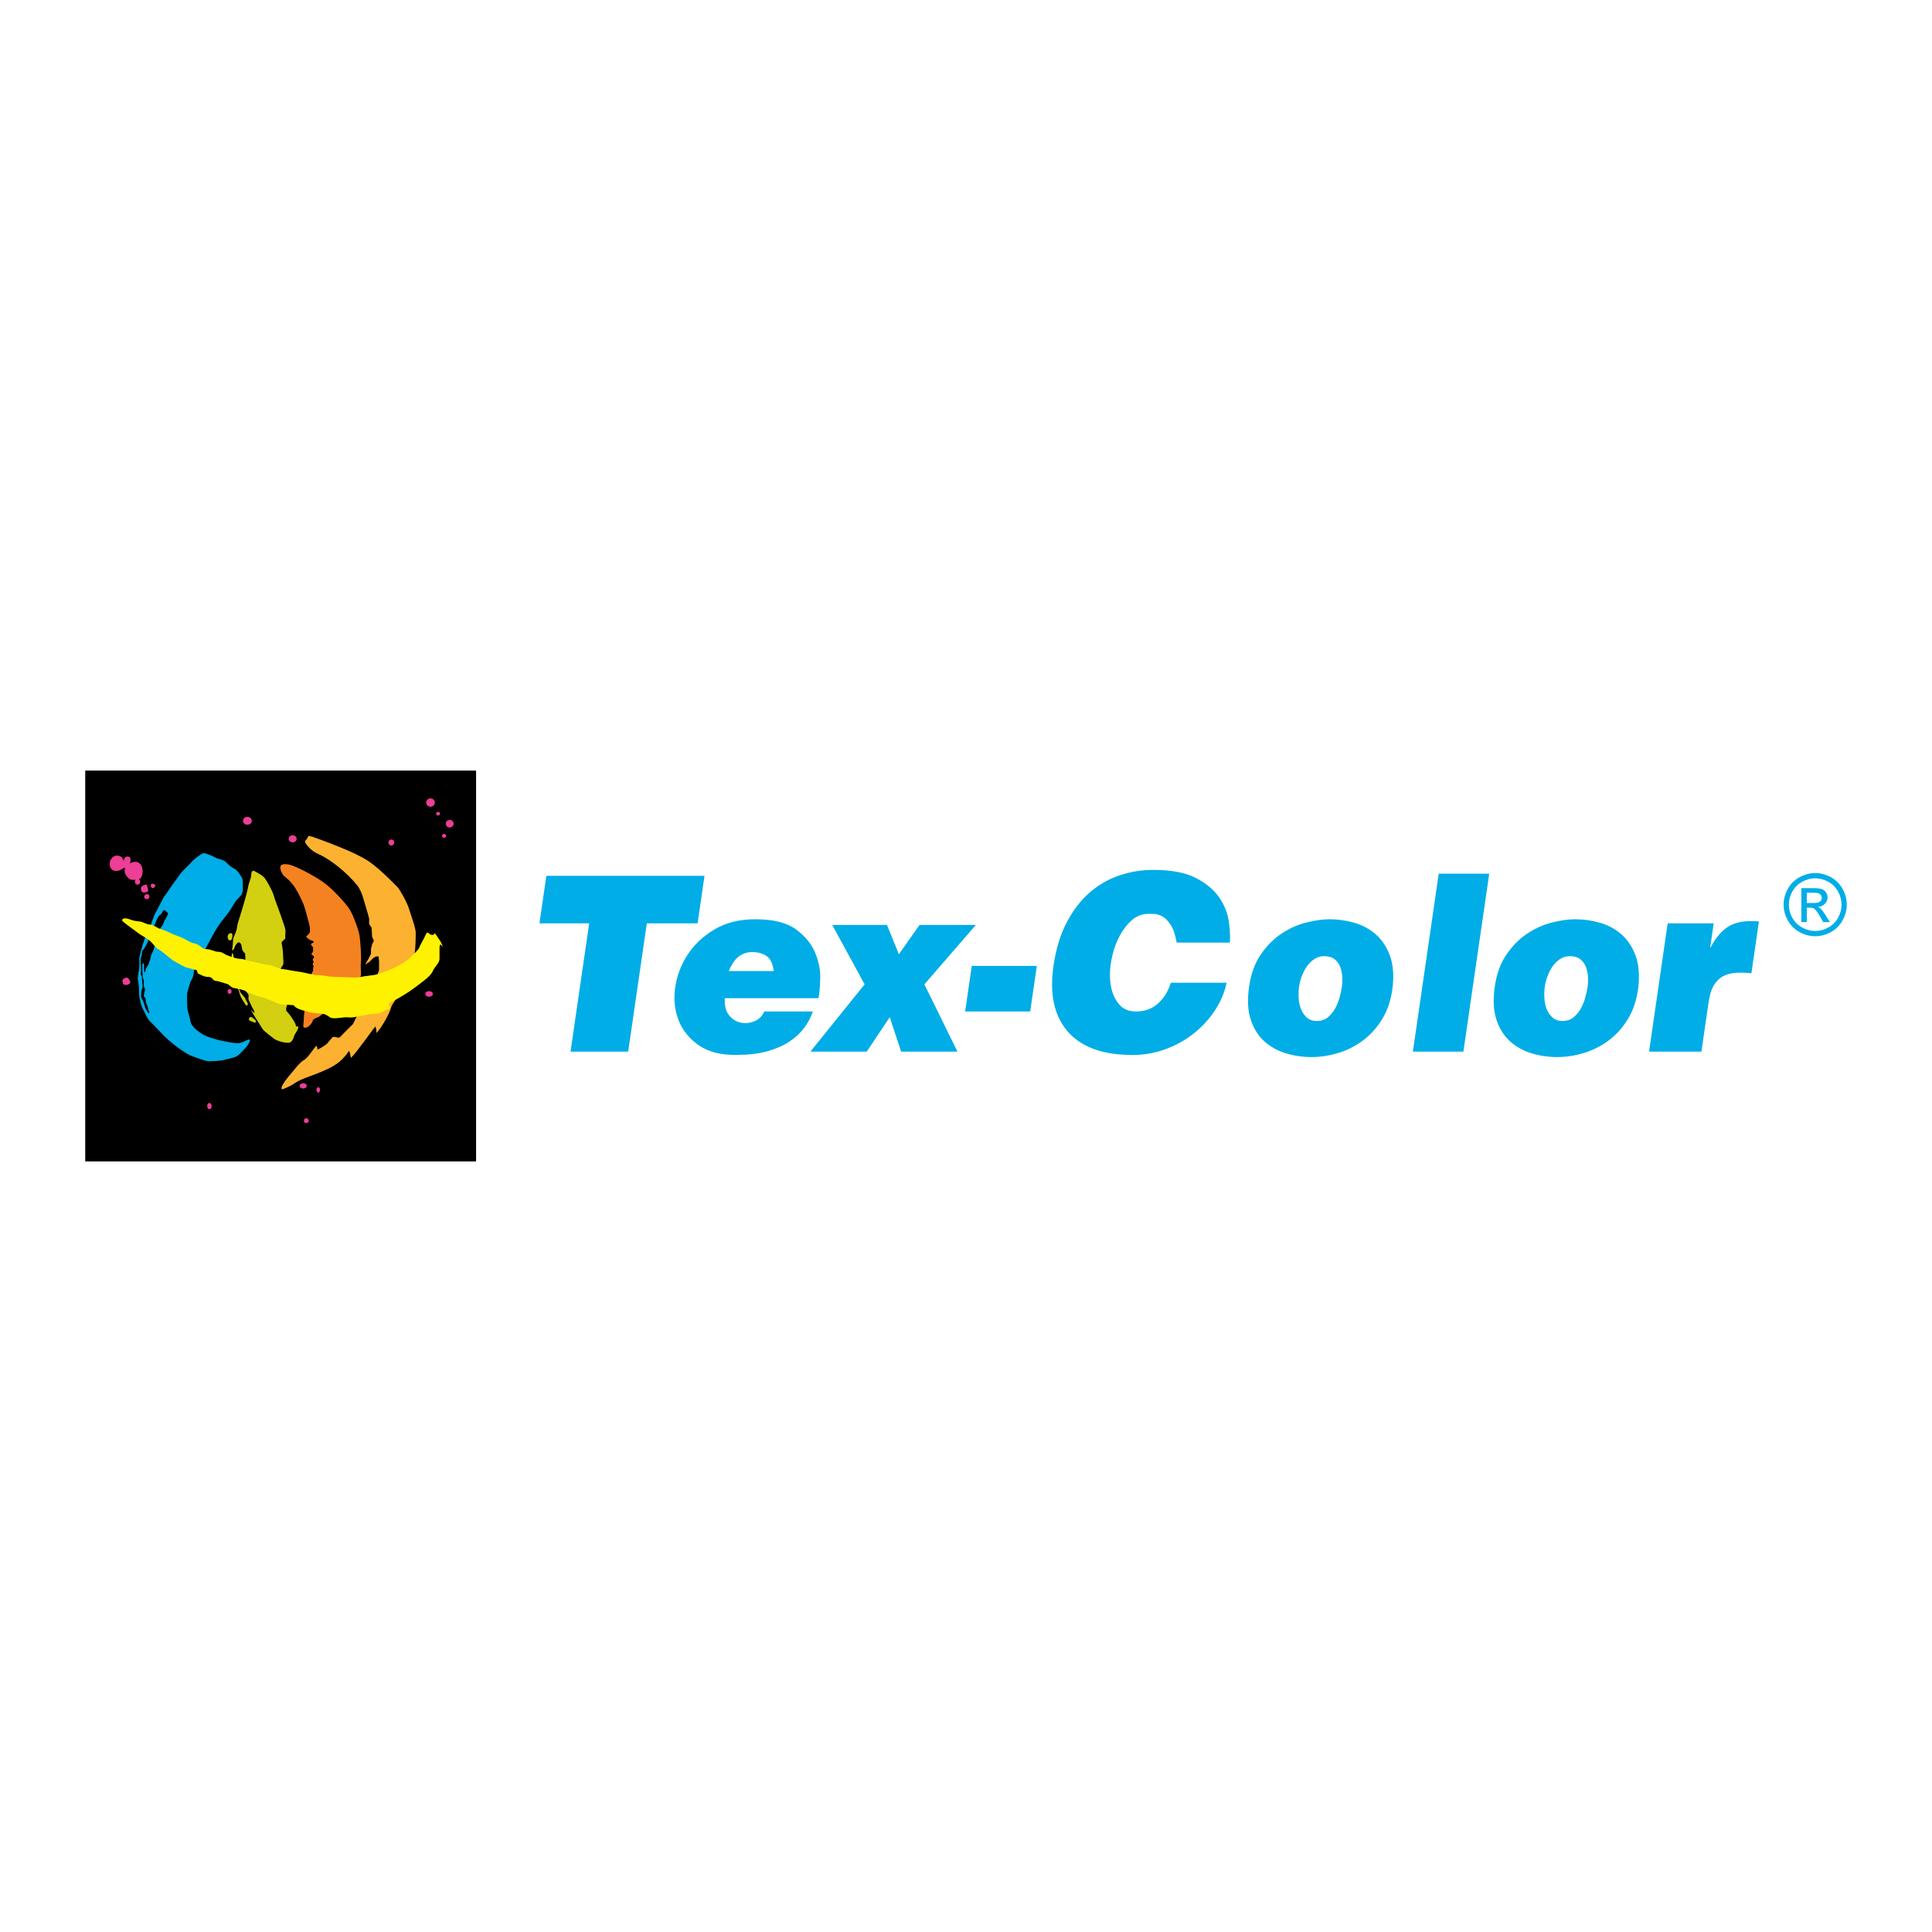<?xml version="1.0" encoding="utf-8"?>
<!-- Generator: Adobe Illustrator 13.0.0, SVG Export Plug-In . SVG Version: 6.00 Build 14948)  -->
<!DOCTYPE svg PUBLIC "-//W3C//DTD SVG 1.0//EN" "http://www.w3.org/TR/2001/REC-SVG-20010904/DTD/svg10.dtd">
<svg version="1.0" id="Layer_1" xmlns="http://www.w3.org/2000/svg" xmlns:xlink="http://www.w3.org/1999/xlink" x="0px" y="0px"
	 width="192.756px" height="192.756px" viewBox="0 0 192.756 192.756" enable-background="new 0 0 192.756 192.756"
	 xml:space="preserve">
<g>
	<polygon fill-rule="evenodd" clip-rule="evenodd" fill="#FFFFFF" points="0,0 192.756,0 192.756,192.756 0,192.756 0,0 	"/>
	<polygon fill-rule="evenodd" clip-rule="evenodd" points="8.504,76.88 47.499,76.88 47.499,115.875 8.504,115.875 8.504,76.88 	"/>
	<path fill-rule="evenodd" clip-rule="evenodd" fill="#FCB131" d="M28.188,108.684c-0.524-0.061,1.043-1.799,1.043-1.799
		s0.715-0.936,1.087-1.121c0.511-0.256,1.241-1.674,1.302-1.365c0.02,0.104,0.041,0.207,0.062,0.311
		c0.146-0.029,0.841-0.455,0.952-0.59c0.248-0.309,0.559-0.65,0.559-0.65c0.309-0.082,0.387,0.113,0.697,0.031
		c0.144-0.123,0.498-0.527,0.644-0.65c0.227-0.229,0.455-0.455,0.682-0.684c0,0,0.496-1.053,0.744-1.363
		c0.248-0.311,0.806-1.178,0.806-1.178s0.433-0.682,0.62-1.117c0.187-0.434,0.194-1,0.194-1c-0.021-0.166,0.261-0.632,0.24-0.798
		c0-0.269,0-0.537,0-0.806c-0.021-0.166-0.042-0.33-0.062-0.496c-0.426,0-0.559,0.218-0.861,0.52
		c-0.164,0.145-0.293,0.175-0.458,0.32c0.079-0.21,0.203-0.344,0.327-0.592c0.083-0.165,0.165-0.33,0.247-0.496
		c0-0.165,0-0.33,0-0.495c0.042-0.167,0.083-0.331,0.124-0.497c0.35-0.499-0.027-0.361-0.027-0.924
		c-0.021-0.166-0.014-0.523-0.035-0.689c-0.048-0.115-0.198-0.231-0.23-0.348c-0.056-0.194,0.017-0.387-0.018-0.581
		c0,0-0.248-0.931-0.374-1.302c-0.123-0.372-0.339-1.401-0.805-1.984c-0.901-1.126-2.51-2.508-3.816-3.101
		c-0.668-0.303-0.919-0.566-1.243-0.962c-0.323-0.396,0.003-0.517,0.022-0.556c0.047-0.094,0.093-0.187,0.138-0.28
		c0-0.141,0.807,0.184,1.179,0.311c0.372,0.125,1.612,0.619,1.612,0.619s2.294,0.869,3.411,1.675
		c1.116,0.806,2.541,2.294,2.728,2.48c0.186,0.186,0.929,1.488,1.116,2.107c0.186,0.62,0.682,1.922,0.682,2.418
		c0,0.496,0,1.812-0.186,2.37c-0.185,0.558-1.054,2.901-1.177,3.334c-0.124,0.434-0.868,1.115-1.116,1.799
		c-0.053,0.424-1.002,2.139-1.465,2.518c0.04-0.209,0.009-0.434-0.084-0.658c-0.302,0.336-1.926,2.684-2.442,3.133
		c-0.054-0.352-0.163-0.715-0.163-0.715c-0.658,0.922-1.208,1.393-2.264,1.869c-1.505,0.703-2.366,0.832-3.153,1.355
		C29.095,108.312,28.531,108.543,28.188,108.684L28.188,108.684z"/>
	<path fill-rule="evenodd" clip-rule="evenodd" fill="#F58220" d="M30.429,102.539c-0.295-0.023-0.123-0.418-0.123-0.715
		c0-0.295,0.049-0.814,0.074-1.035c0.024-0.223,0-1.654,0.345-2.072c0.346-0.42,0.198-1.135,0.271-1.357
		c0.075-0.221,0.296-0.542,0.247-0.616c-0.049-0.073,0.05-0.32,0.05-0.32s-0.172-0.296-0.024-0.395
		c0.092-0.062-0.049-0.138-0.069-0.251c-0.013-0.069,0.082-0.168,0.119-0.242c0.099-0.198-0.395-0.272-0.197-0.444
		c0.197-0.172,0.098-0.617,0.098-0.617s-0.369-0.295-0.075-0.37c0.297-0.074,0.075-0.271-0.048-0.271
		c-0.124,0-0.667-0.37-0.519-0.444c0.148-0.074,0.371-0.394,0.346-0.394s0.049-0.321-0.073-0.79
		c-0.125-0.469-0.445-1.776-0.691-2.27c-0.247-0.493-0.468-1.06-0.962-1.701c-0.493-0.642-0.887-0.74-1.085-1.16
		c-0.417-0.884,0.118-0.92,0.699-0.817c0.69,0.124,2.606,1.162,3.469,1.779c0.863,0.617,2.22,2.072,2.614,2.713
		c0.396,0.642,0.938,2.195,0.987,2.663c0.049,0.47,0.197,1.851,0.124,2.665c-0.074,0.814,0.147,1.185-0.148,1.556
		c-0.295,0.369-2.269,2.416-2.688,2.834c-0.418,0.42-1.061,0.717-1.233,0.889c-0.173,0.174-0.667,0.223-0.741,0.494
		C31.12,102.121,30.725,102.564,30.429,102.539L30.429,102.539z"/>
	<path fill-rule="evenodd" clip-rule="evenodd" fill="#D3D011" d="M28.771,104.035c-0.49,0.023-1.235-0.232-1.492-0.443
		c-0.256-0.209-0.885-0.676-1.049-0.885c-0.163-0.211-0.326-0.561-0.559-0.885c-0.233-0.328-0.443-0.748-0.583-0.957
		c-0.14-0.211-0.07-0.115,0.163,0.092c0.233,0.211,0.14,0.047,0.07-0.16c-0.07-0.211-0.187-0.281-0.256-0.492
		c-0.069-0.209-0.28-0.512-0.28-0.674c0-0.164,0.094-0.396-0.14-0.584c-0.232-0.186-0.327-0.793-0.303-1.025
		c0.023-0.232-0.233-0.956-0.14-1.398c0.093-0.443,0.28-0.677,0.28-0.933c0-0.256-0.023-0.56-0.023-0.56s-0.28-0.233-0.303-0.443
		s-0.047-0.21-0.07-0.373c-0.023-0.164-0.209-0.396-0.373-0.257c-0.163,0.14-0.233,0.257-0.303,0.466
		c-0.07,0.21-0.326,0.49-0.233,0.093c0.093-0.395,0.024-0.861,0.141-1.118c0.117-0.256,0.302-0.676,0.326-0.956
		c0.024-0.28,0.188-0.792,0.327-1.212c0.139-0.419,0.373-1.259,0.466-1.562c0.093-0.302,0.256-0.932,0.326-1.327
		c0.07-0.397,0.303-0.84,0.303-1.143c0-0.305,0.093-0.513,0.35-0.373c0.256,0.139,0.815,0.419,1.025,0.723
		c0.21,0.303,0.723,1.188,0.863,1.677c0.139,0.49,0.583,1.609,0.675,1.912c0.094,0.302,0.443,1.212,0.49,1.491
		c0.047,0.28-0.047,0.7,0,0.838c0.047,0.14-0.396,0.328-0.374,0.49c0.023,0.165,0.14,0.747,0.14,1.096c0,0.35,0.094,0.979,0,1.119
		s-0.302,0.372-0.302,0.77c0,0.396,0,1.865,0.163,2.168c0.163,0.303,0.583,0.768,0.559,0.979c-0.022,0.211-0.232,0.561,0,0.768
		c0.234,0.211,0.397,0.516,0.536,0.701c0.141,0.188,0.328,0.559,0.328,0.652s0,0.117,0.186,0.094
		c0.187-0.023-0.093,0.512-0.257,0.744C29.284,103.383,29.261,104.012,28.771,104.035L28.771,104.035z M24.623,100.305
		c-0.093,0.049-0.047,0.025-0.256-0.279c-0.21-0.303-0.396-0.605-0.466-0.932c-0.069-0.324-0.35-0.814-0.35-1.096
		c0-0.279-0.07-0.629-0.14-0.955c-0.07-0.327-0.257-0.746-0.257-0.91c0-0.163-0.046-0.536-0.046-0.722
		c0-0.188,0.07-0.537,0.163-0.141c0.094,0.397,0.047,0.722,0.094,0.979c0.046,0.257,0.117,0.63,0.163,0.886
		c0.047,0.257,0.14,0.979,0.209,1.212C23.807,98.58,23.97,99,24.04,99.094c0.069,0.094,0.373,0.373,0.442,0.559
		c0.07,0.188,0.21,0.35,0.234,0.49C24.739,100.283,24.716,100.26,24.623,100.305L24.623,100.305z M25.065,101.473
		c-0.21-0.047-0.327,0.279-0.117,0.373c0.209,0.092,0.536,0.207,0.536,0.207s0.093-0.277-0.047-0.324
		C25.298,101.682,25.274,101.518,25.065,101.473L25.065,101.473z M23.038,93.104c0.198,0,0.139,0.18,0.139,0.372
		c0,0.193-0.104,0.351-0.232,0.351c-0.128,0-0.234-0.158-0.234-0.351C22.71,93.284,22.839,93.104,23.038,93.104L23.038,93.104z"/>
	<path fill-rule="evenodd" clip-rule="evenodd" fill="#00ADE6" d="M24.91,103.713c-0.244-0.025-0.732,0.365-1.171,0.365
		c-0.44,0-1.001-0.121-1.514-0.219c-0.513-0.098-1.611-0.391-2.124-0.732c-0.512-0.342-1.025-0.781-1.098-1.244
		c-0.073-0.465-0.317-1.025-0.317-1.416s-0.073-1.146,0.023-1.514c0.098-0.367,0.245-0.953,0.416-1.221s0.195-0.609,0.22-0.805
		c0.024-0.196,0.512-1.124,0.683-1.392c0.171-0.268,0.464-0.878,0.708-1.317c0.243-0.439,0.683-1.295,1.025-1.806
		c0.341-0.512,0.83-1.074,1.074-1.416c0.245-0.341,0.536-0.903,0.732-1.147c0.195-0.244,0.488-0.464,0.585-0.708
		c0.098-0.244,0.073-0.513,0.073-0.659c0-0.147,0.025-0.781-0.098-0.928c-0.122-0.146-0.366-0.708-0.781-0.903
		s-0.731-0.585-0.854-0.684c-0.122-0.097-0.269-0.17-0.636-0.268c-0.365-0.098-0.414-0.195-0.78-0.342
		c-0.365-0.146-0.659-0.269-0.83-0.219c-0.17,0.048-0.879,0.561-1.146,0.877c-0.269,0.318-0.855,0.831-1.075,1.124
		c-0.219,0.292-0.562,0.806-0.806,1.122c-0.244,0.318-0.609,0.903-0.805,1.148c-0.195,0.243-0.586,1.147-0.855,1.586
		c-0.268,0.439-0.366,0.976-0.487,1.195c-0.122,0.221-0.317,0.782-0.464,1.051c-0.146,0.268-0.317,0.854-0.392,1.098
		c-0.071,0.244-0.364,1.196-0.316,1.464c0.049,0.269-0.024,0.684-0.024,0.879c0,0.194-0.171,0.805-0.122,1
		c0.048,0.195,0.098,0.609,0.098,0.756s0.024,0.244,0.024,0.488s0,0.49,0.073,0.758c0.074,0.268,0.146,0.633,0.244,0.854
		c0.098,0.221,0.318,0.635,0.464,0.928s0.341,0.465,0.61,0.732c0.269,0.27,0.806,0.855,1.196,1.244
		c0.391,0.391,1.195,1.025,1.416,1.172c0.22,0.146,0.806,0.562,1.172,0.709s1.513,0.561,1.757,0.561c0.245,0,1.27-0.049,1.489-0.121
		c0.22-0.074,1.148-0.221,1.416-0.439c0.269-0.221,0.708-0.684,0.854-0.855C24.715,104.299,25.032,103.785,24.91,103.713
		L24.91,103.713z M14.83,101.102c-0.17-0.172-0.341-0.562-0.341-0.562s-0.122-0.463-0.22-0.684
		c-0.098-0.219-0.244-0.342-0.196-0.535c0.049-0.195-0.023-0.367,0.074-0.588c0.098-0.219,0.098-0.391,0.071-0.584
		c-0.023-0.195-0.071-0.537-0.071-0.709c0-0.17-0.147-0.121-0.098-0.366c0.048-0.244,0-0.463,0-0.806
		c0-0.341-0.074-0.585,0.048-0.829c0.121-0.245,0-0.488,0.147-0.635c0.146-0.146,0.244-0.341,0.366-0.561
		c0.122-0.22,0.219-0.464,0.416-0.903c0.194-0.439,0.268-0.732,0.39-1.05c0.122-0.317,0.317-0.756,0.415-0.878
		s0.317-0.22,0.366-0.415c0.048-0.196,0.269-0.196,0.269-0.196c-0.033,0.098,0.309,0.196,0.292,0.366
		c-0.049,0.269-0.414,0.734-0.438,0.928c-0.026,0.195-0.416,0.561-0.464,0.756c-0.049,0.196-0.269,0.586-0.269,0.903
		s-0.219,0.757-0.243,0.928c-0.025,0.171-0.244,0.463-0.293,0.757c-0.049,0.293-0.171,0.561-0.244,0.781
		c-0.074,0.22-0.293,0.367-0.293,0.562c0,0.195-0.097,0.244-0.097,0.244s-0.049-0.17-0.049-0.366s0-0.17,0-0.391
		c0-0.219-0.171-0.269-0.171,0.074c0,0.341,0,0.463,0.023,0.731c0.026,0.269,0,0.415,0.075,0.61
		c0.073,0.195,0.049,0.244,0.049,0.586s0.171,0.268,0.123,0.512c-0.049,0.244-0.147,0.539-0.098,0.66
		c0.049,0.121,0.098,0,0.146,0.195c0.049,0.195,0,0.342,0.122,0.562c0.123,0.219,0.123,0.486,0.219,0.682
		C14.952,101.076,14.83,101.102,14.83,101.102L14.83,101.102z"/>
	<path fill-rule="evenodd" clip-rule="evenodd" fill="#EE3E96" d="M14.317,89.044c0.175,0.009,0.415-0.024,0.464-0.196
		c0.048-0.17-0.049-0.098-0.073-0.341c-0.022-0.222-0.085-0.282-0.278-0.219c-0.02,0.007-0.041,0.015-0.064,0.023
		c-0.1,0.04-0.237,0.113-0.282,0.226C13.999,88.752,14.143,89.035,14.317,89.044L14.317,89.044z M29.198,83.339
		c0.218,0,0.396,0.158,0.396,0.351c0,0.193-0.177,0.35-0.396,0.35c-0.217,0-0.395-0.157-0.395-0.35
		C28.804,83.497,28.981,83.339,29.198,83.339L29.198,83.339z M24.681,81.497c0.241,0,0.438,0.177,0.438,0.395
		s-0.197,0.395-0.438,0.395c-0.242,0-0.44-0.177-0.44-0.395S24.439,81.497,24.681,81.497L24.681,81.497z M42.809,98.883
		c0.208,0,0.379,0.125,0.379,0.279s-0.171,0.281-0.379,0.281s-0.378-0.127-0.378-0.281S42.601,98.883,42.809,98.883L42.809,98.883z
		 M44.307,83.197c0.114,0,0.208,0.088,0.208,0.196c0,0.107-0.094,0.195-0.208,0.195c-0.115,0-0.208-0.088-0.208-0.195
		C44.098,83.285,44.192,83.197,44.307,83.197L44.307,83.197z M44.867,81.803c0.215,0,0.391,0.17,0.391,0.377
		c0,0.208-0.176,0.378-0.391,0.378c-0.216,0-0.391-0.17-0.391-0.378C44.476,81.973,44.651,81.803,44.867,81.803L44.867,81.803z
		 M43.707,80.996c0.108,0,0.195,0.082,0.195,0.181c0,0.102-0.087,0.183-0.195,0.183c-0.107,0-0.195-0.082-0.195-0.183
		C43.512,81.078,43.6,80.996,43.707,80.996L43.707,80.996z M42.952,79.654c0.237,0,0.43,0.188,0.43,0.417
		c0,0.23-0.193,0.417-0.43,0.417c-0.237,0-0.43-0.187-0.43-0.417C42.521,79.841,42.714,79.654,42.952,79.654L42.952,79.654z
		 M39.044,83.757c0.158,0,0.286,0.135,0.286,0.3s-0.128,0.3-0.286,0.3c-0.159,0-0.288-0.135-0.288-0.3S38.885,83.757,39.044,83.757
		L39.044,83.757z M20.896,110.041c0.122,0,0.221,0.139,0.221,0.311c0,0.17-0.099,0.311-0.221,0.311
		c-0.122,0-0.222-0.141-0.222-0.311C20.674,110.18,20.774,110.041,20.896,110.041L20.896,110.041z M22.907,98.676
		c0.111,0,0.2,0.109,0.2,0.244c0,0.133-0.088,0.242-0.2,0.242c-0.109,0-0.197-0.109-0.197-0.242
		C22.71,98.785,22.798,98.676,22.907,98.676L22.907,98.676z M30.559,111.566c0.134,0,0.244,0.109,0.244,0.244
		s-0.11,0.242-0.244,0.242s-0.243-0.107-0.243-0.242S30.425,111.566,30.559,111.566L30.559,111.566z M31.753,108.473
		c0.097,0,0.176,0.119,0.176,0.264c0,0.146-0.079,0.266-0.176,0.266c-0.098,0-0.177-0.119-0.177-0.266
		C31.576,108.592,31.655,108.473,31.753,108.473L31.753,108.473z M30.25,108.074c0.194,0,0.354,0.119,0.354,0.266
		c0,0.145-0.16,0.266-0.354,0.266c-0.196,0-0.354-0.121-0.354-0.266C29.895,108.193,30.054,108.074,30.25,108.074L30.25,108.074z
		 M12.218,97.902c0.049,0.197,0.049,0.367,0.317,0.367c0.269,0,0.488-0.146,0.464-0.293c-0.025-0.146-0.195-0.439-0.367-0.439
		C12.462,97.537,12.169,97.707,12.218,97.902L12.218,97.902z M12.359,86.57c-0.199,0.188-0.466,0.31-0.728,0.327
		c-0.383,0.026-0.675-0.223-0.689-0.706c-0.011-0.407,0.348-0.85,0.723-0.827c0.545,0.034,0.588,0.277,0.685,0.613
		c-0.042-0.152,0.084-0.525,0.353-0.525c0.27,0,0.315,0.156,0.32,0.321c0.002,0.126,0.001,0.248-0.072,0.368
		c0.208-0.105,0.417-0.16,0.559-0.16c0.497,0.002,0.748,0.516,0.716,1.018c-0.018,0.282-0.093,0.608-0.33,0.698
		c-0.015,0.006-0.031,0.012-0.049,0.016c0.085,0.049,0.143,0.147,0.143,0.258c0,0.162-0.12,0.293-0.266,0.293
		s-0.266-0.131-0.266-0.293c0-0.075,0.025-0.143,0.069-0.195c-0.229,0.023-0.473,0.01-0.585-0.069
		c-0.299-0.214-0.62-0.621-0.472-1.033C12.504,86.579,12.359,86.57,12.359,86.57L12.359,86.57z M15.049,88.311
		c-0.023,0.196,0.097,0.317,0.269,0.269c0.171-0.05,0.244-0.245,0.098-0.342C15.269,88.141,15.074,88.116,15.049,88.311
		L15.049,88.311z M14.391,89.458c0,0.187,0.178,0.283,0.325,0.246c0.088-0.022,0.167-0.094,0.188-0.222
		c0-0.22-0.122-0.268-0.244-0.268S14.391,89.312,14.391,89.458L14.391,89.458z"/>
	<path fill-rule="evenodd" clip-rule="evenodd" fill="#FFF200" d="M12.222,91.893c0.144,0.173,1.384,1.048,1.609,1.229
		c0.226,0.184,0.673,0.393,1.042,0.673c0.369,0.281,0.611,0.767,0.965,0.936c0.354,0.167,1.126,0.928,1.604,1.198
		c0.479,0.271,0.988,0.579,1.252,0.623c0.264,0.043,0.678,0.211,0.853,0.211s0.088,0.351,0.263,0.394
		c0.176,0.045,0.495,0.312,0.978,0.312c0.483,0,0.352,0.352,0.747,0.395s0.908,0.258,1.128,0.303s0.351,0.379,0.746,0.422
		c0.395,0.045,0.922,0.193,1.184,0.324c0.264,0.131,0.835,0.395,1.185,0.482c0.352,0.088,0.658,0.176,1.097,0.352
		c0.439,0.174,1.009,0.482,1.317,0.482c0.307,0,1.116,0.059,1.116,0.059s0.076,0.205,0.515,0.379
		c0.438,0.176,0.606,0.176,1.001,0.309c0.395,0.131,1.141,0.131,1.403,0.174c0.265,0.045,0.439,0.176,0.703,0.352
		c0.263,0.176,0.964,0.045,1.403,0c0.438-0.043,0.482,0.045,0.877,0c0.395-0.043,1.58-0.352,2.194-0.352
		c0.613,0,1.096-0.438,1.403-0.482c0.307-0.043-0.263-0.48,0.219-0.701c0.482-0.219,1.447-0.789,1.887-1.096
		c0.438-0.309,0.92-0.658,1.359-1.01c0.439-0.352,0.746-0.615,0.922-1.009c0.175-0.395,0.658-0.79,0.658-1.184
		c0-0.396,0-0.747,0-1.098c0-0.351,0.087-0.438,0.263-0.175c0.176,0.263-0.087-0.395-0.263-0.615
		c-0.176-0.219-0.483-0.833-0.527-0.613c-0.043,0.219-0.438,0.043-0.438,0.043s-0.263-0.351-0.395,0
		c-0.131,0.351-0.57,1.053-0.658,1.316c-0.087,0.264-0.613,0.703-0.92,1.009c-0.307,0.307-0.921,0.702-1.448,0.965
		c-0.527,0.264-1.406,0.565-1.801,0.696c-0.394,0.133-1.094,0.137-1.621,0.27c-0.526,0.133-1.798,0-2.544,0
		c-0.746,0-1.228-0.177-1.754-0.177c-0.527,0-1.273-0.263-1.974-0.351c-0.702-0.087-1.404-0.263-1.668-0.263
		c-0.263,0-0.92-0.395-1.315-0.395c-0.395,0-1.272-0.307-1.623-0.352c-0.351-0.044-0.877-0.262-1.185-0.262
		c-0.307,0-0.702-0.132-1.184-0.308c-0.483-0.175-0.614-0.395-1.009-0.395c-0.395,0-0.702-0.263-1.185-0.263
		s-0.659-0.482-1.185-0.57c-0.526-0.087-0.833-0.439-1.58-0.702c-0.746-0.263-1.14-0.526-1.71-0.701
		c-0.571-0.176-0.746-0.439-1.185-0.483c-0.438-0.044-0.615-0.263-1.009-0.308c-0.395-0.043-0.526-0.043-1.01-0.219
		c-0.21-0.077-0.417-0.115-0.55-0.086C12.202,91.669,12.141,91.795,12.222,91.893L12.222,91.893z"/>
	<polygon fill-rule="evenodd" clip-rule="evenodd" fill="#00ADE6" points="54.509,87.385 53.821,92.121 58.782,92.121 
		56.922,104.92 62.674,104.92 64.534,92.121 69.6,92.121 70.288,87.385 54.509,87.385 	"/>
	<path fill-rule="evenodd" clip-rule="evenodd" fill="#00ADE6" d="M72.708,96.884c0.318-0.74,0.672-1.241,1.062-1.502
		c0.39-0.262,0.813-0.393,1.271-0.393c0.563,0,1.041,0.131,1.434,0.393c0.393,0.261,0.632,0.762,0.718,1.502H72.708L72.708,96.884z
		 M72.315,99.59h9.341c0.098-0.434,0.158-1.088,0.179-1.963c0.021-0.874-0.155-1.749-0.529-2.624
		c-0.375-0.875-1.015-1.642-1.922-2.3c-0.907-0.658-2.249-0.988-4.026-0.988c-1.583,0-2.943,0.338-4.079,1.015
		c-1.136,0.677-2.034,1.525-2.692,2.544c-0.658,1.02-1.068,2.115-1.229,3.287c-0.162,1.174-0.042,2.26,0.357,3.262
		s1.08,1.832,2.04,2.49c0.959,0.658,2.225,0.969,3.796,0.934c1.125,0,2.115-0.117,2.967-0.352c0.852-0.236,1.584-0.551,2.196-0.947
		c0.612-0.398,1.114-0.857,1.507-1.381c0.393-0.523,0.683-1.074,0.873-1.65h-4.855c-0.168,0.434-0.474,0.748-0.916,0.947
		c-0.442,0.197-0.895,0.256-1.358,0.176c-0.463-0.082-0.864-0.32-1.202-0.717C72.424,100.924,72.275,100.348,72.315,99.59
		L72.315,99.59z"/>
	<polygon fill-rule="evenodd" clip-rule="evenodd" fill="#00ADE6" points="83.034,92.283 86.262,98.209 80.854,104.92 
		86.475,104.92 88.769,101.484 89.905,104.92 95.525,104.92 92.226,98.209 97.361,92.283 91.741,92.283 89.681,95.206 
		88.496,92.283 83.034,92.283 	"/>
	<polygon fill-rule="evenodd" clip-rule="evenodd" fill="#00ADE6" points="96.953,96.37 96.292,100.916 102.783,100.916 
		103.443,96.37 96.953,96.37 	"/>
	<path fill-rule="evenodd" clip-rule="evenodd" fill="#00ADE6" d="M117.397,94.042h5.304c0.048-0.578,0.014-1.281-0.103-2.111
		c-0.117-0.83-0.433-1.624-0.947-2.381s-1.291-1.407-2.329-1.948c-1.038-0.542-2.464-0.812-4.275-0.812
		c-1.161,0-2.287,0.185-3.379,0.555c-1.092,0.37-2.081,0.942-2.968,1.718s-1.646,1.768-2.279,2.977
		c-0.633,1.209-1.071,2.652-1.315,4.33c-0.398,2.742,0.047,4.888,1.334,6.441c1.287,1.551,3.315,2.363,6.084,2.436
		c1.206,0.053,2.354-0.1,3.444-0.461c1.091-0.361,2.076-0.875,2.955-1.543c0.88-0.666,1.622-1.447,2.227-2.34
		c0.605-0.893,1.017-1.846,1.233-2.855h-5.567c-0.189,0.578-0.421,1.051-0.695,1.422c-0.273,0.369-0.566,0.662-0.879,0.879
		c-0.313,0.217-0.634,0.365-0.962,0.445c-0.329,0.082-0.634,0.123-0.915,0.123c-0.739,0-1.312-0.24-1.717-0.717
		c-0.405-0.479-0.675-1.078-0.808-1.801c-0.132-0.721-0.133-1.506,0-2.354c0.132-0.848,0.368-1.633,0.711-2.354
		s0.768-1.321,1.277-1.799c0.51-0.479,1.089-0.717,1.74-0.717c0.141,0,0.343,0.004,0.604,0.014c0.263,0.009,0.536,0.095,0.82,0.257
		c0.284,0.163,0.556,0.442,0.815,0.839C117.067,92.68,117.264,93.267,117.397,94.042L117.397,94.042z"/>
	<path fill-rule="evenodd" clip-rule="evenodd" fill="#00ADE6" d="M132.644,91.715c-0.687,0-1.458,0.108-2.316,0.325
		c-0.858,0.217-1.677,0.582-2.455,1.096s-1.468,1.204-2.068,2.07c-0.601,0.866-0.994,1.938-1.181,3.22
		c-0.188,1.299-0.137,2.395,0.156,3.289c0.292,0.893,0.741,1.613,1.348,2.164s1.321,0.951,2.146,1.205
		c0.825,0.252,1.687,0.379,2.584,0.379c0.88,0,1.766-0.137,2.658-0.406c0.893-0.271,1.719-0.691,2.479-1.26s1.406-1.293,1.939-2.178
		c0.532-0.883,0.872-1.947,1.018-3.193c0.125-1.227,0.026-2.268-0.298-3.125c-0.324-0.856-0.79-1.551-1.399-2.083
		c-0.608-0.532-1.318-0.916-2.129-1.15C134.315,91.833,133.488,91.715,132.644,91.715L132.644,91.715z M132.108,95.395
		c0.423,0,0.761,0.095,1.015,0.285c0.254,0.189,0.442,0.433,0.566,0.73s0.199,0.627,0.227,0.988
		c0.026,0.359,0.017,0.703-0.031,1.027c-0.05,0.344-0.131,0.717-0.242,1.123s-0.268,0.781-0.467,1.123
		c-0.199,0.344-0.442,0.627-0.73,0.854c-0.288,0.225-0.643,0.338-1.064,0.338c-0.405,0-0.736-0.113-0.993-0.338
		c-0.258-0.227-0.454-0.51-0.589-0.854c-0.135-0.342-0.213-0.717-0.232-1.123c-0.021-0.406-0.006-0.779,0.044-1.123
		c0.047-0.324,0.137-0.668,0.269-1.027c0.131-0.361,0.302-0.69,0.513-0.988c0.21-0.298,0.461-0.542,0.752-0.73
		C131.436,95.49,131.757,95.395,132.108,95.395L132.108,95.395z"/>
	<polygon fill-rule="evenodd" clip-rule="evenodd" fill="#00ADE6" points="143.542,87.168 140.963,104.92 146.003,104.92 
		148.581,87.168 143.542,87.168 	"/>
	<path fill-rule="evenodd" clip-rule="evenodd" fill="#00ADE6" d="M157.156,91.715c-0.686,0-1.458,0.108-2.316,0.325
		c-0.858,0.217-1.677,0.582-2.455,1.096s-1.468,1.204-2.068,2.07c-0.601,0.866-0.994,1.938-1.181,3.22
		c-0.188,1.299-0.137,2.395,0.156,3.289c0.292,0.893,0.741,1.613,1.348,2.164s1.321,0.951,2.147,1.205
		c0.824,0.252,1.686,0.379,2.583,0.379c0.88,0,1.766-0.137,2.658-0.406c0.893-0.271,1.719-0.691,2.479-1.26s1.406-1.293,1.939-2.178
		c0.532-0.883,0.872-1.947,1.018-3.193c0.126-1.227,0.026-2.268-0.298-3.125c-0.324-0.856-0.79-1.551-1.399-2.083
		c-0.608-0.532-1.318-0.916-2.129-1.15C158.828,91.833,158.001,91.715,157.156,91.715L157.156,91.715z M156.621,95.395
		c0.423,0,0.761,0.095,1.015,0.285c0.254,0.189,0.442,0.433,0.566,0.73s0.199,0.627,0.227,0.988
		c0.026,0.359,0.017,0.703-0.031,1.027c-0.05,0.344-0.13,0.717-0.242,1.123c-0.111,0.406-0.268,0.781-0.467,1.123
		c-0.199,0.344-0.442,0.627-0.73,0.854c-0.288,0.225-0.643,0.338-1.064,0.338c-0.405,0-0.736-0.113-0.993-0.338
		c-0.258-0.227-0.454-0.51-0.589-0.854c-0.135-0.342-0.213-0.717-0.232-1.123c-0.021-0.406-0.006-0.779,0.044-1.123
		c0.047-0.324,0.137-0.668,0.269-1.027c0.131-0.361,0.302-0.69,0.513-0.988c0.21-0.298,0.461-0.542,0.752-0.73
		C155.948,95.49,156.27,95.395,156.621,95.395L156.621,95.395z"/>
	<path fill-rule="evenodd" clip-rule="evenodd" fill="#00ADE6" d="M166.385,92.121l-1.859,12.799h5.225l0.724-4.979
		c0.103-0.703,0.279-1.258,0.532-1.664c0.252-0.406,0.563-0.703,0.935-0.893c0.37-0.189,0.795-0.299,1.273-0.325
		c0.479-0.026,0.987-0.014,1.524,0.04l0.751-5.168c-1.268-0.108-2.258,0.045-2.969,0.46c-0.712,0.415-1.347,1.155-1.905,2.219
		l0.361-2.49H166.385L166.385,92.121z"/>
	<path fill-rule="evenodd" clip-rule="evenodd" fill="#00ADE6" d="M181.104,87.105c0.528,0,1.044,0.137,1.55,0.406
		c0.503,0.273,0.896,0.66,1.177,1.167c0.281,0.505,0.422,1.032,0.422,1.582c0,0.542-0.139,1.064-0.417,1.564
		c-0.275,0.5-0.666,0.891-1.164,1.167c-0.5,0.279-1.022,0.417-1.567,0.417c-0.547,0-1.07-0.138-1.569-0.417
		c-0.5-0.275-0.888-0.666-1.166-1.167c-0.28-0.5-0.419-1.022-0.419-1.564c0-0.55,0.142-1.077,0.425-1.582
		c0.281-0.507,0.676-0.894,1.181-1.167C180.057,87.242,180.573,87.105,181.104,87.105L181.104,87.105z M181.104,87.628
		c-0.443,0-0.874,0.114-1.293,0.341c-0.42,0.226-0.748,0.551-0.984,0.971c-0.237,0.421-0.354,0.86-0.354,1.32
		c0,0.453,0.116,0.886,0.349,1.303c0.231,0.417,0.557,0.742,0.974,0.974c0.418,0.232,0.854,0.349,1.309,0.349
		c0.453,0,0.89-0.116,1.306-0.349c0.419-0.232,0.743-0.557,0.974-0.974c0.23-0.417,0.346-0.85,0.346-1.303
		c0-0.459-0.115-0.898-0.352-1.32c-0.236-0.42-0.564-0.745-0.984-0.971C181.972,87.742,181.542,87.628,181.104,87.628
		L181.104,87.628z M179.721,91.999v-3.39h1.165c0.398,0,0.686,0.031,0.864,0.093c0.178,0.062,0.319,0.171,0.426,0.327
		c0.106,0.157,0.159,0.323,0.159,0.498c0,0.248-0.089,0.463-0.266,0.646c-0.177,0.184-0.412,0.287-0.704,0.311
		c0.119,0.048,0.216,0.109,0.289,0.179c0.136,0.133,0.302,0.357,0.501,0.673l0.413,0.662h-0.669l-0.3-0.533
		c-0.238-0.419-0.427-0.683-0.572-0.79c-0.1-0.077-0.247-0.117-0.439-0.117h-0.32v1.44H179.721L179.721,91.999z M180.268,90.092
		h0.664c0.316,0,0.533-0.048,0.648-0.143c0.117-0.094,0.174-0.22,0.174-0.377c0-0.099-0.027-0.188-0.083-0.269
		c-0.057-0.079-0.134-0.138-0.232-0.178c-0.099-0.039-0.282-0.057-0.55-0.057h-0.621V90.092L180.268,90.092z"/>
</g>
</svg>
